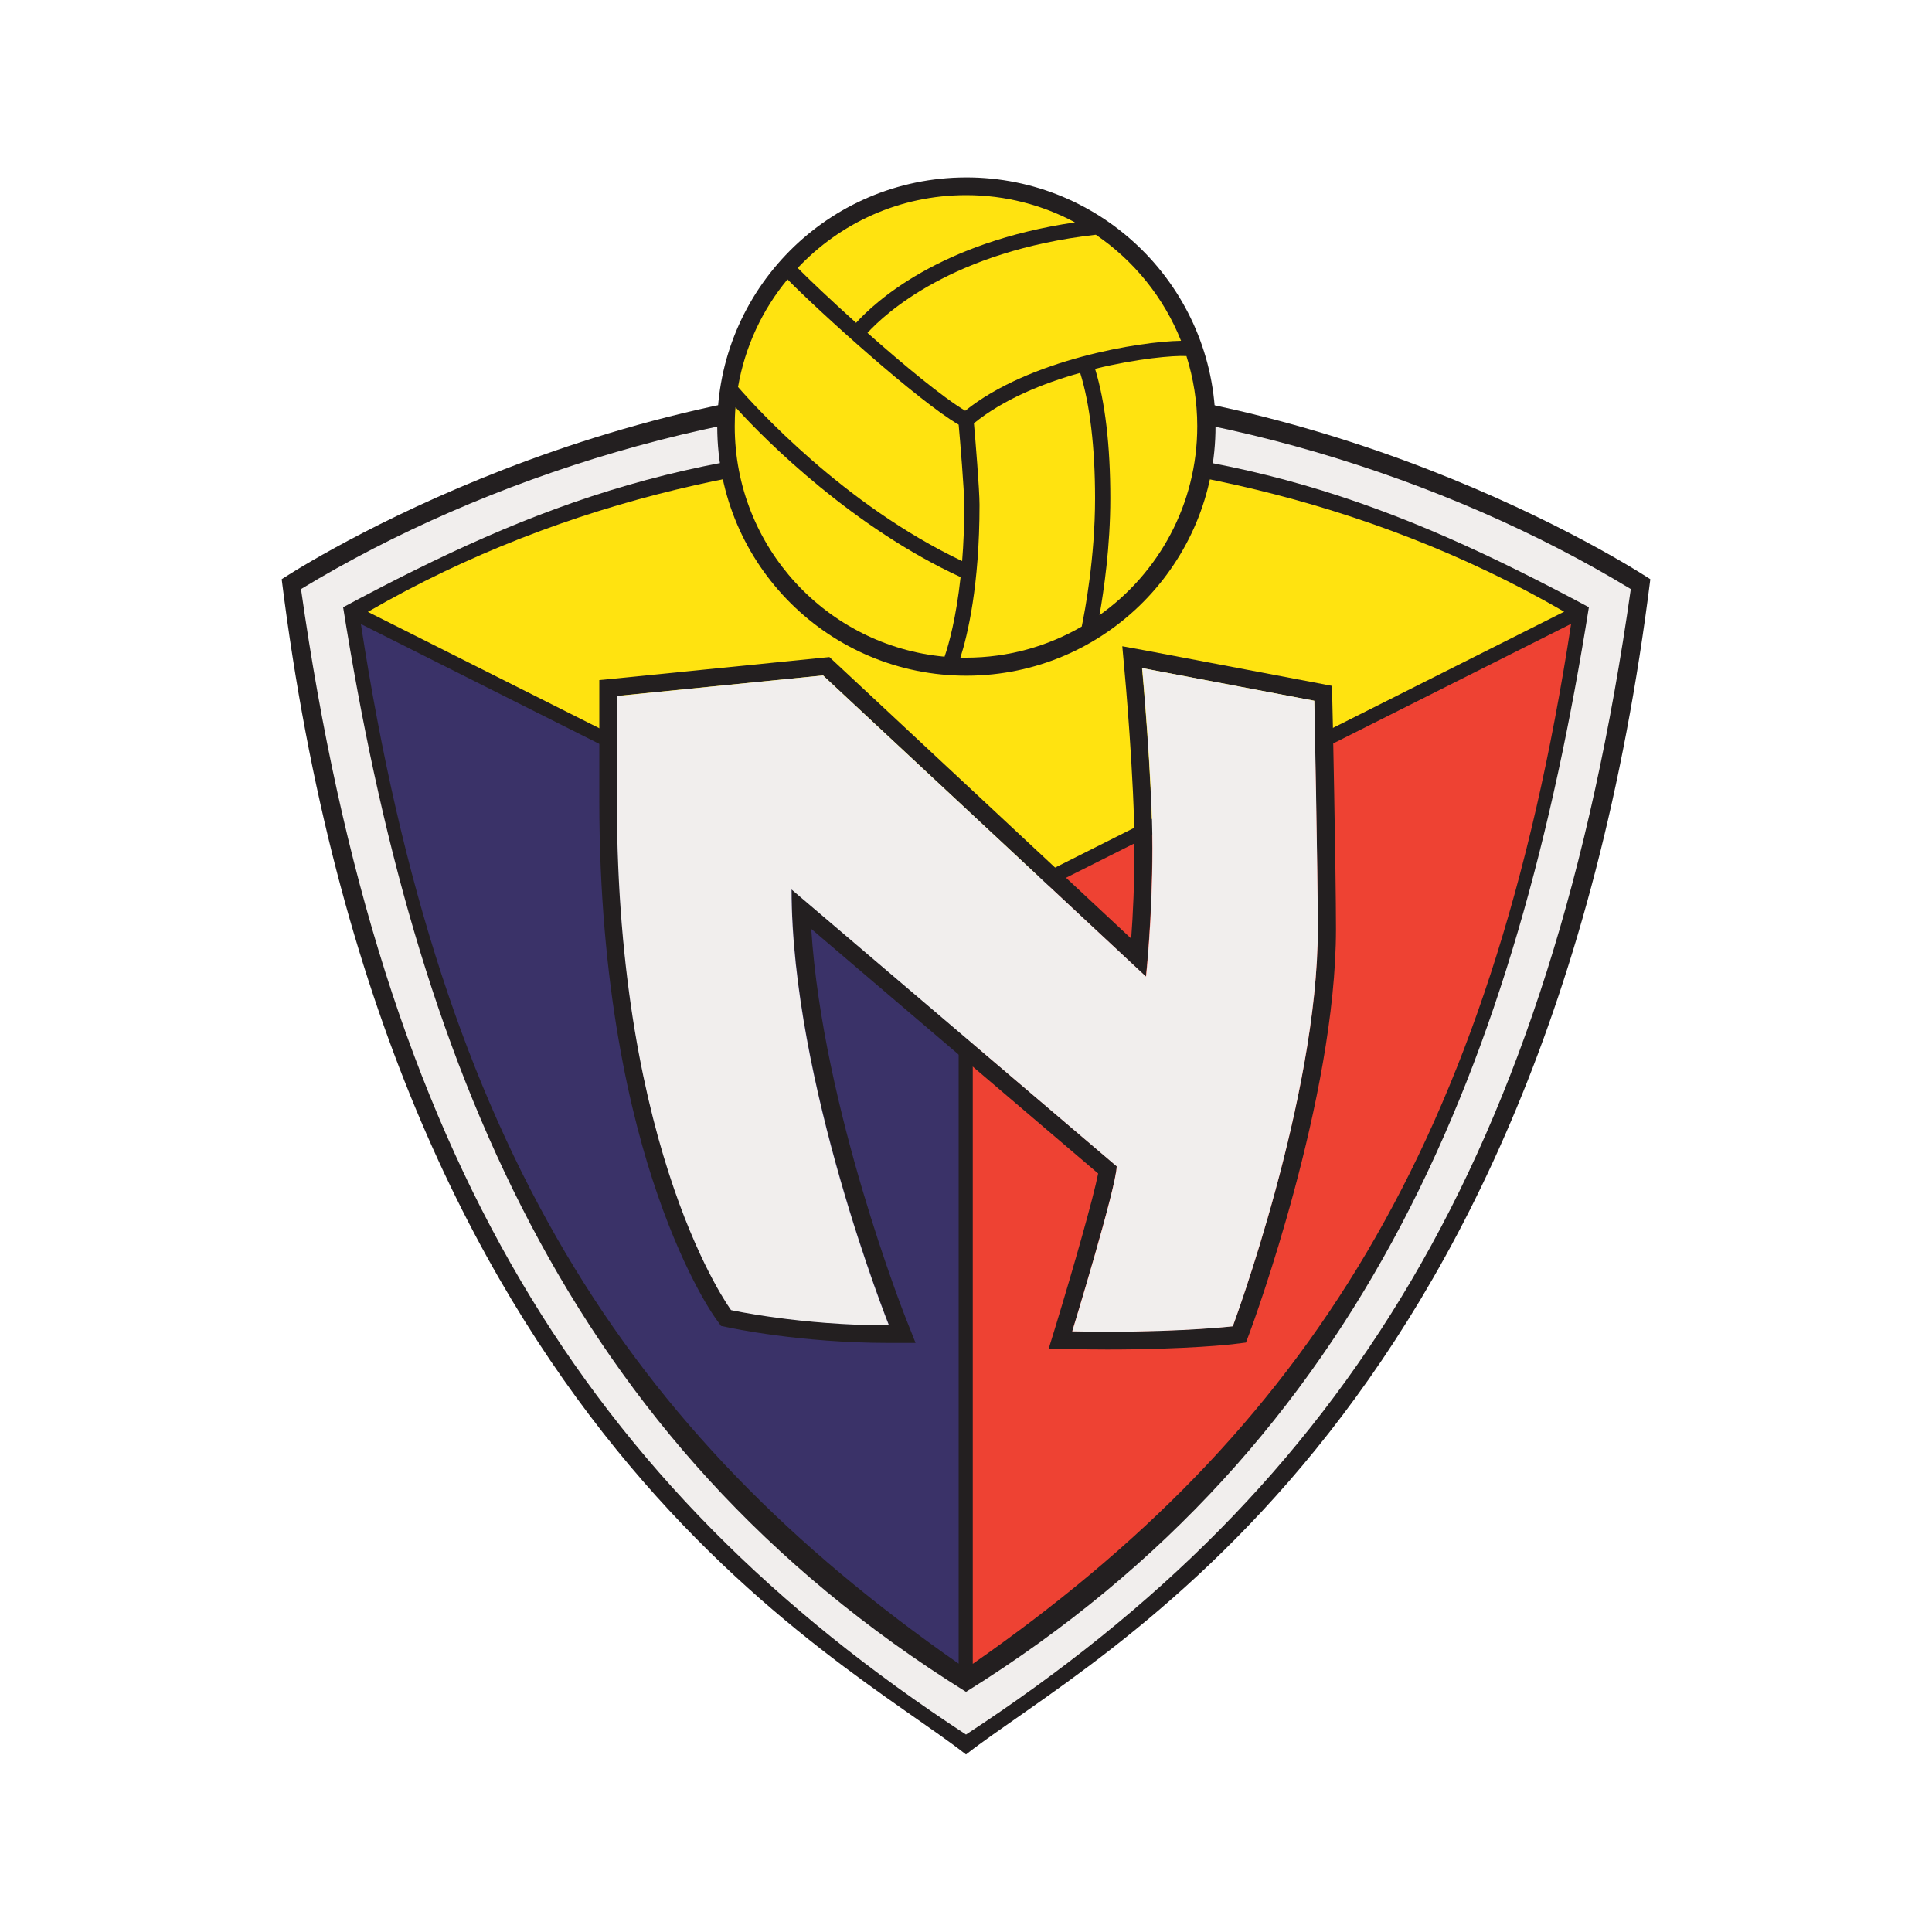 <?xml version="1.0" encoding="utf-8"?>
<!-- Generator: Adobe Illustrator 24.2.0, SVG Export Plug-In . SVG Version: 6.00 Build 0)  -->
<svg version="1.1" id="katman_1" xmlns="http://www.w3.org/2000/svg" xmlns:xlink="http://www.w3.org/1999/xlink" x="0px" y="0px"
	 viewBox="0 0 1000 1000" style="enable-background:new 0 0 1000 1000;" xml:space="preserve">
<style type="text/css">
	.st0{fill:#231F20;}
	.st1{fill:#F1EEED;}
	.st2{fill:#EE4233;}
	.st3{fill:#FFE310;}
	.st4{fill:#3A3268;}
</style>
<g>
	<path class="st0" d="M500,908.1c65.5-51.4,299.1-166.8,354.2-608.3c0,0-156.3-104-354.2-104s-354.2,104-354.2,104
		C200.9,741.3,434.5,856.7,500,908.1z"/>
	<path class="st1" d="M500,897.8c197.4-129.1,302.5-299.9,344.1-592.9c-96-58.3-224-98.1-344.1-98.1s-248.2,39.8-344.2,98.1
		C197.4,597.9,302.6,768.7,500,897.8z"/>
	<path class="st0" d="M500,875.7c208.3-129.8,285.3-328.4,322.4-561.4c-101.2-54.2-184.3-85.7-322.4-85.7
		c-138.2,0-221.3,31.5-322.4,85.7C214.7,547.3,291.7,745.9,500,875.7z"/>
	<path class="st2" d="M503.5,478.6v382.6c172-119.9,268.3-268.2,309.7-538.3L503.5,478.6z"/>
	<path class="st3" d="M499.9,472.3l309.7-155.7C706,256.6,591.4,235.3,500,235.3c-91.4,0-206,21.3-309.6,81.4L499.9,472.3z"/>
	<path class="st4" d="M496.3,478.6L186.8,323c41.4,270,137.6,418.2,309.4,538.1V478.6z"/>
	<path class="st0" d="M591.1,345.8l89.1,16.9c0,0,1.9,89.6,1.9,118.1c0,87.1-44,205.6-44,205.6s-23.9,2.8-65.2,2.8
		c-5.6,0-11.6-0.1-17.9-0.2c0,0,23-75.2,23-85.4L409.8,460.3c0,99.4,50.4,225.6,50.4,225.6c-46,0-81.7-7.9-81.7-7.9
		s-59.1-79.7-59.1-263.7c0-32,0-54.1,0-54.1L426,349.6l167.1,155.9c0,0,3.3-30,3.3-66.4S591.1,345.8,591.1,345.8 M580.9,334.5
		l1.1,12.2c0.1,0.6,5.2,56.9,5.2,92.4c0,18.1-0.8,34.8-1.7,46.7L432.3,342.9l-3-2.8l-4.1,0.4l-106.7,10.7l-8.3,0.8v8.3v54.1
		c0,96.3,16.3,164,30.1,203.8c15.1,43.8,30.2,64.5,30.9,65.3l2,2.8l3.4,0.7c1.5,0.3,37.2,8.1,83.7,8.1h13.6l-5-12.6
		c-0.5-1.2-43.1-109-49-201.7l148.5,126.6c-2.4,12.3-12.4,47.5-22,79l-3.6,11.7l12.2,0.2c6,0.1,12.1,0.2,18,0.2
		c41.4,0,65.3-2.7,66.3-2.9l5.6-0.7l2-5.3c1.8-4.9,44.6-121.1,44.6-208.8c0-28.3-1.8-117.4-1.9-118.3l-0.2-7.5l-7.3-1.4l-89.1-16.9
		L580.9,334.5L580.9,334.5z"/>
	<path class="st1" d="M680.3,362.7l-89.1-16.9c0,0,5.3,56.9,5.3,93.3s-3.3,66.4-3.3,66.4L426,349.6l-106.7,10.7c0,0,0,22.1,0,54.1
		c0,184,59.1,263.7,59.1,263.7s35.7,7.9,81.7,7.9c0,0-50.4-126.1-50.4-225.6L578,603.7c0,10.2-23,85.4-23,85.4
		c6.3,0.1,12.2,0.2,17.9,0.2c41.3,0,65.2-2.8,65.2-2.8s44-118.6,44-205.6C682.1,452.2,680.3,362.7,680.3,362.7z"/>
	
		<ellipse transform="matrix(1 -2.789908e-02 2.789908e-02 1 -5.963 14.036)" class="st0" cx="500" cy="220.7" rx="128.9" ry="128.9"/>
	<g>
		<g>
			<path class="st3" d="M443.1,167.1c9.7-10.7,43.1-41.7,113.3-52c-16.8-9-36-14.1-56.3-14.1c-34.4,0-65.4,14.5-87.2,37.7
				C418.4,144.3,429.9,155.2,443.1,167.1z"/>
			<path class="st3" d="M498,290.4c0.7-8.6,1.1-18.3,1.1-29.1c0-7.5-2.2-33.9-2.9-41.5c-20.9-12.1-72.3-58.6-88.6-75.2
				c-13,15.7-22,34.8-25.6,55.7C390.4,210,436.6,261.3,498,290.4z"/>
			<path class="st3" d="M449,172.3c18.5,16.4,39,33.4,50.6,40.3c33.1-26.6,90.6-35.9,111.7-36.2c-8.9-22.4-24.4-41.5-44.1-54.9
				C493,129.9,458,162.4,449,172.3z"/>
			<path class="st3" d="M566.8,258c0-26.6-2.7-49-7.7-65c-19.4,5.4-39.9,13.8-55,26.1c0.7,7.7,2.9,34.3,2.9,42.2
				c0,41.8-6.2,67.5-9.9,79.1c1,0,1.9,0,2.9,0c21.8,0,42.3-5.9,59.9-16.1C561.5,316.6,566.8,288.6,566.8,258z"/>
			<path class="st3" d="M497.2,298.7c-55-25.3-100-69.6-116.5-87.9c-0.3,3.3-0.4,6.6-0.4,9.9c0,62.4,47.7,113.6,108.6,119.2
				C491.1,333.5,494.9,319.9,497.2,298.7z"/>
			<path class="st3" d="M614.1,184.3c-6.6-0.4-25.7,1.3-47.3,6.6c5.2,16.8,7.9,39.8,7.9,67c0,25.1-3.4,48-5.6,60.5
				c30.6-21.7,50.6-57.4,50.6-97.8C619.7,208,617.7,195.8,614.1,184.3z"/>
		</g>
	</g>
</g>
</svg>
